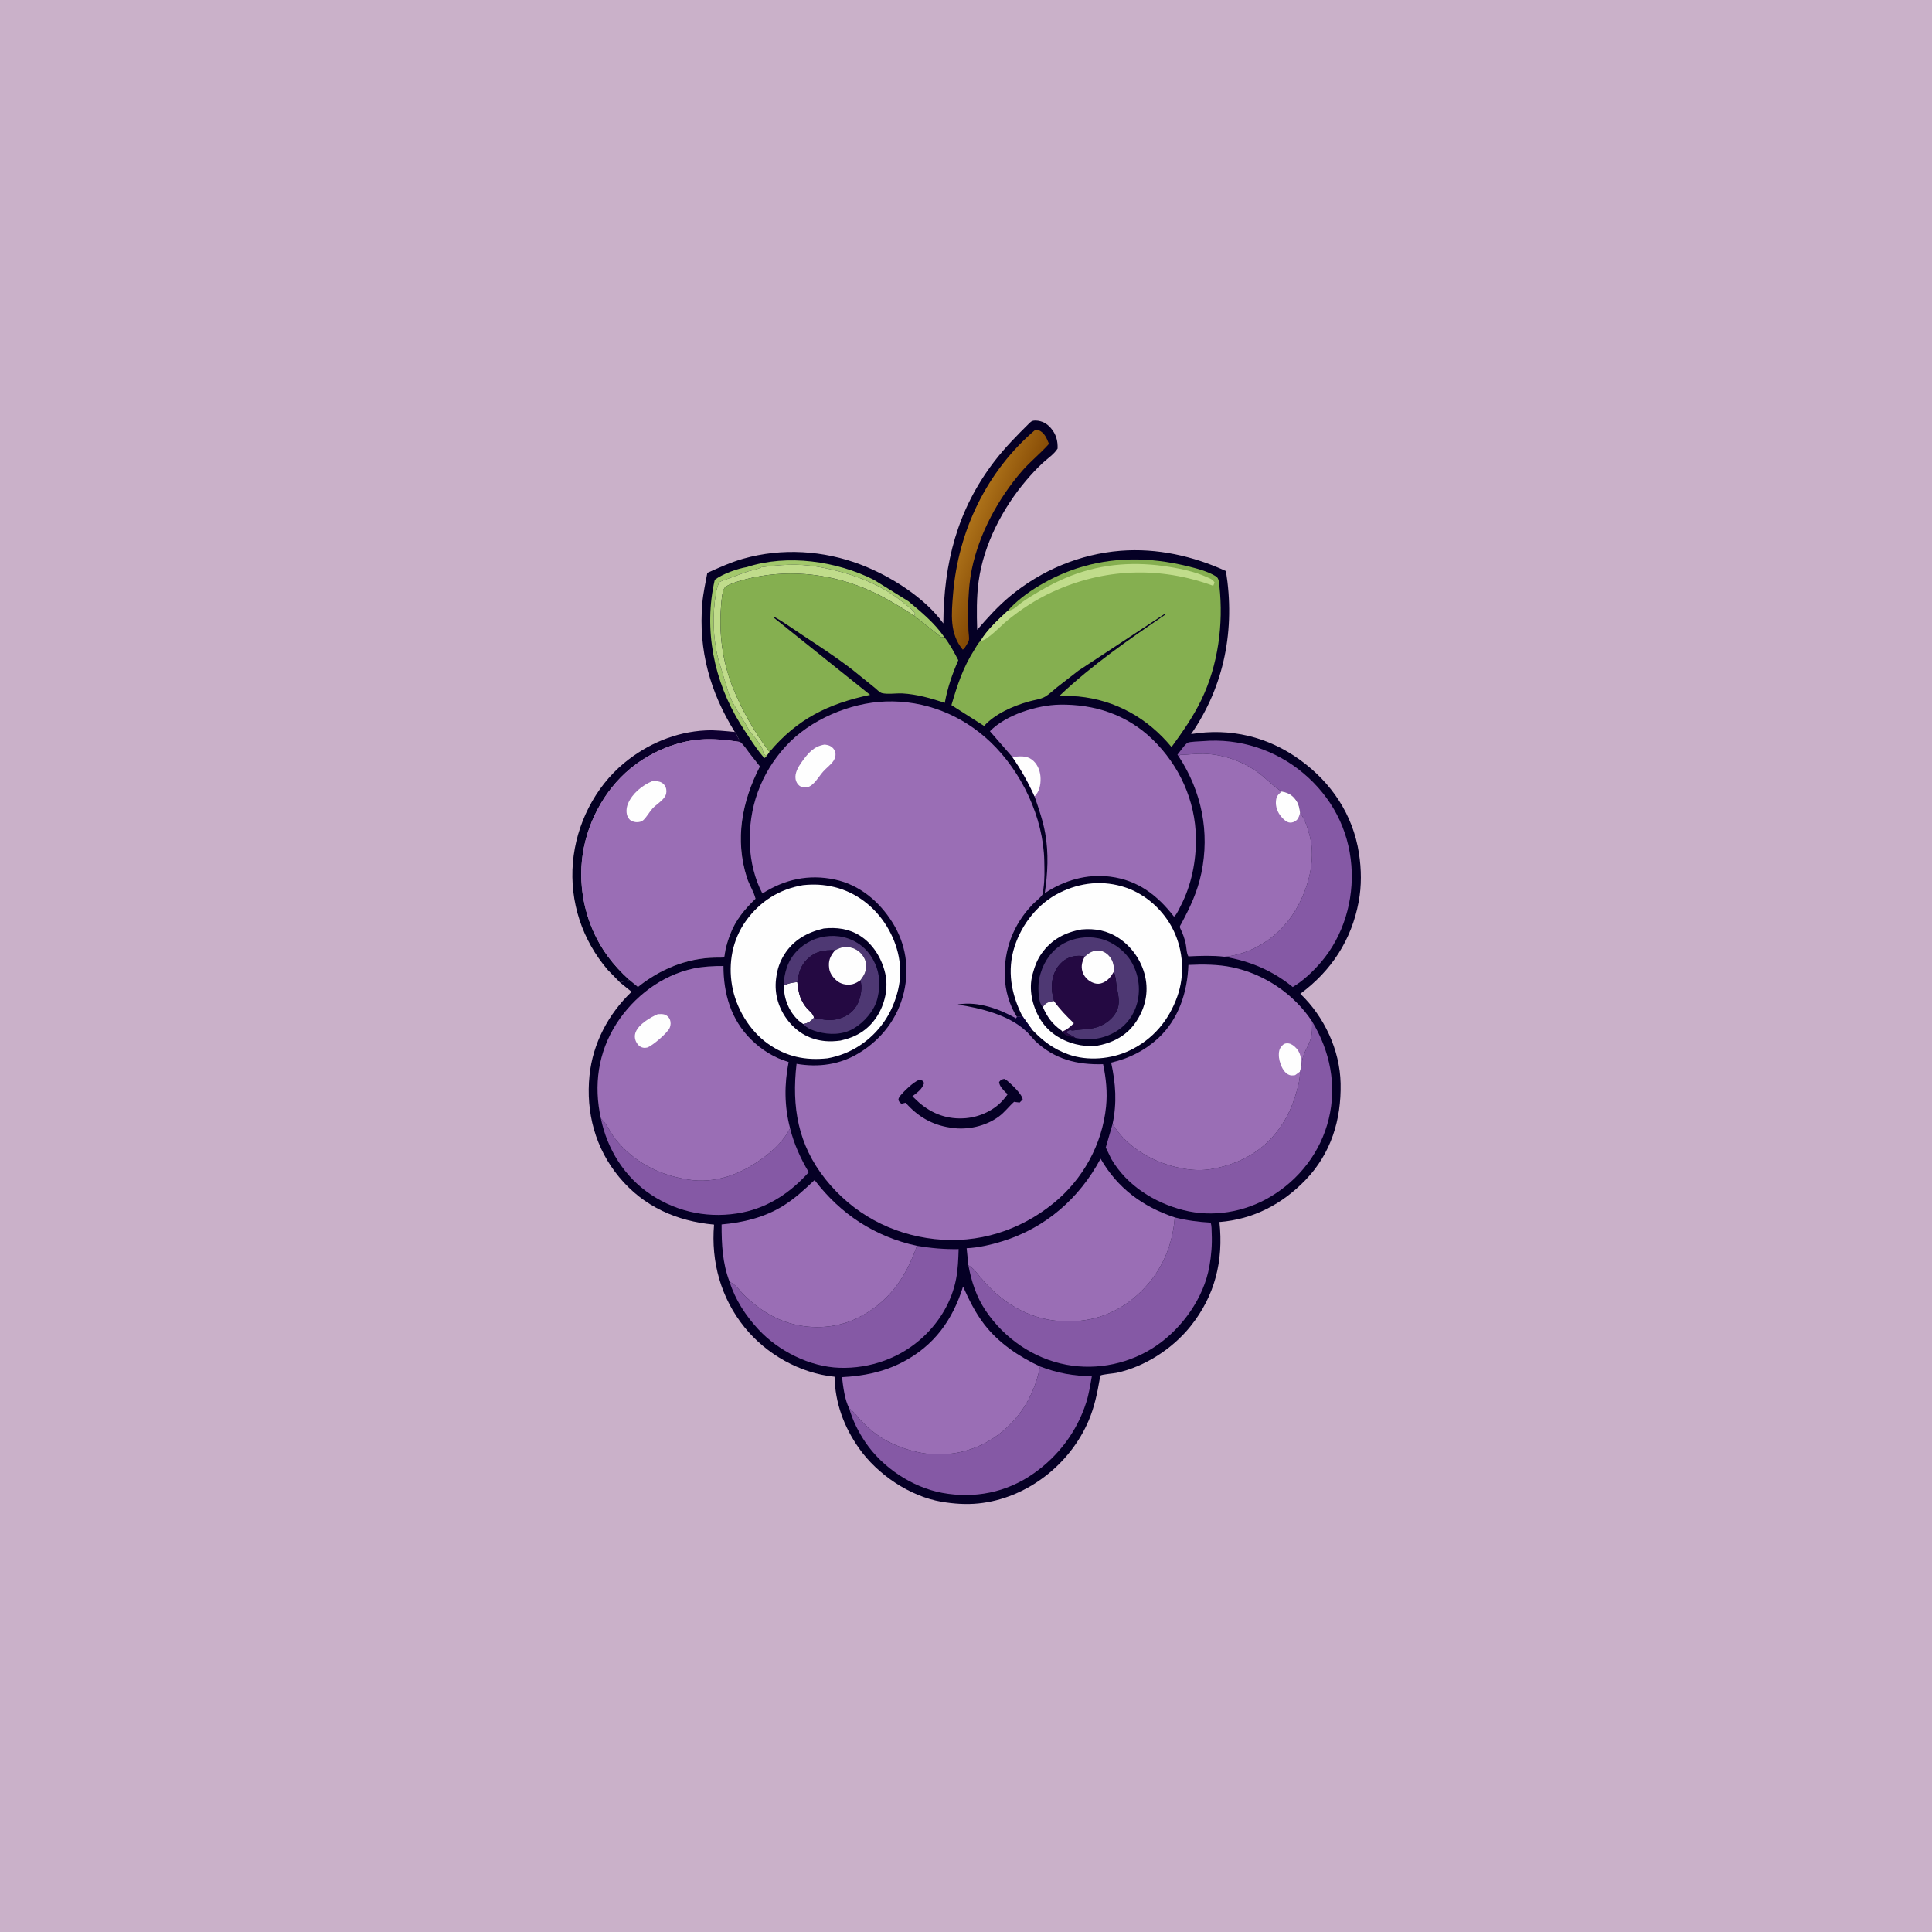<svg version="1.1" xmlns="http://www.w3.org/2000/svg" style="display: block;" viewBox="0 0 2048 2048" width="1024" height="1024">
<defs>
	<linearGradient id="Gradient1" gradientUnits="userSpaceOnUse" x1="604.183" y1="930.641" x2="805.541" y2="880.445">
		<stop class="stop0" offset="0" stop-opacity="1" stop-color="rgb(1,0,31)"/>
		<stop class="stop1" offset="1" stop-opacity="1" stop-color="rgb(16,0,51)"/>
	</linearGradient>
	<linearGradient id="Gradient2" gradientUnits="userSpaceOnUse" x1="1068.91" y1="575.065" x2="1027.22" y2="557.054">
		<stop class="stop0" offset="0" stop-opacity="1" stop-color="rgb(133,74,5)"/>
		<stop class="stop1" offset="1" stop-opacity="1" stop-color="rgb(172,113,25)"/>
	</linearGradient>
	<linearGradient id="Gradient3" gradientUnits="userSpaceOnUse" x1="1053.01" y1="1088.05" x2="1076.99" y2="1070.95">
		<stop class="stop0" offset="0" stop-opacity="1" stop-color="rgb(2,0,30)"/>
		<stop class="stop1" offset="1" stop-opacity="1" stop-color="rgb(9,0,55)"/>
	</linearGradient>
</defs>
<path transform="translate(0,0)" fill="rgb(202,177,201)" d="M -0 -0 L 2048 0 L 2048 2048 L -0 2048 L -0 -0 z"/>
<path transform="translate(0,0)" fill="url(#Gradient1)" d="M 657.243 1041.41 L 644.367 1028.25 C 617.16 996.612 603.716 955.939 607.297 914.278 C 610.753 874.073 630.412 834.634 661.615 808.84 C 686.095 788.603 716.158 775.844 748.013 774.27 C 758.417 773.755 768.586 774.973 778.926 775.919 C 780.627 777.391 780.409 777.823 781.278 779.815 C 782.28 782.114 783.64 784.158 784.596 786.539 C 770.468 784.387 755.949 782.776 741.648 783.975 C 717.463 786.001 693.49 795.982 673.983 810.246 C 643.771 832.338 623.365 868.367 617.778 905.122 C 612.043 942.846 621.696 983.032 644.3 1013.74 C 651.014 1022.85 658.739 1031.08 667.115 1038.68 C 663.771 1040.07 660.596 1040.28 657.243 1041.41 z"/>
<path transform="translate(0,0)" fill="rgb(154,110,181)" d="M 667.115 1038.68 C 658.739 1031.08 651.014 1022.85 644.3 1013.74 C 621.696 983.032 612.043 942.846 617.778 905.122 C 623.365 868.367 643.771 832.338 673.983 810.246 C 693.49 795.982 717.463 786.001 741.648 783.975 C 755.949 782.776 770.468 784.387 784.596 786.539 C 788.641 789.858 791.353 794.292 794.458 798.456 L 805.51 812.458 C 786.417 849.689 778.798 889.842 791.766 930.48 C 794.136 937.91 799.146 945.427 800.855 952.688 C 789.234 964.064 779.88 975.077 773.991 990.5 C 771.945 995.857 770.206 1001.4 768.983 1007 C 768.755 1008.05 767.911 1014.58 767.503 1015 C 767.357 1015.15 758.953 1015.1 757.579 1015.13 C 727.311 1015.87 699.77 1027.43 676.238 1046.19 L 667.115 1038.68 z"/>
<path transform="translate(0,0)" fill="rgb(254,254,254)" d="M 691.317 828.11 C 693.929 827.974 696.373 827.914 698.922 828.611 C 702.088 829.475 704.172 831.363 705.541 834.343 C 706.751 836.976 706.718 840.679 705.447 843.3 C 702.742 848.881 695.577 852.655 691.5 857.253 C 688.227 860.945 685.681 865.787 682.169 869.168 C 681.049 870.246 679.916 870.616 678.5 871.167 C 676.283 871.621 674.667 871.722 672.426 871.234 C 669.291 870.552 667.393 869.315 665.764 866.472 C 663.329 862.224 663.865 856.331 665.66 851.992 C 670.121 841.201 680.789 832.444 691.317 828.11 z"/>
<path transform="translate(0,0)" fill="rgb(5,0,37)" d="M 778.926 775.919 C 752.73 733.654 740.239 689.507 744.461 639.5 C 745.372 628.712 747.855 617.909 749.789 607.264 C 762.183 601.737 774.755 595.958 787.84 592.247 C 828.855 580.615 873.001 583.386 912.617 598.585 C 943.757 610.532 980.392 633.496 999.961 660.837 C 1000.46 596.947 1014.56 540.75 1053.88 489.321 C 1065.11 474.634 1078.38 461.18 1091.54 448.205 C 1093.67 446.112 1095.19 445.714 1098.12 445.817 C 1104.43 446.039 1109.85 449.002 1113.93 453.773 C 1119.51 460.309 1121.38 467.082 1121.09 475.5 C 1117.59 481.368 1110.04 486.315 1105.01 491.032 C 1098.98 496.686 1093.25 502.873 1087.89 509.168 C 1062.77 538.689 1042.77 577.179 1037.41 616.015 C 1035.1 632.793 1035.31 650.726 1035.86 667.628 C 1046.55 655.15 1057.86 642.658 1070.54 632.126 C 1103.76 604.52 1144.87 587.196 1187.96 583.823 C 1226.37 580.817 1264.75 589.338 1299.55 605.328 C 1309.4 666.582 1298.25 726.755 1262.61 778.159 C 1304.09 771.39 1343.95 780.79 1378.05 805.498 C 1411.43 829.684 1434.19 863.505 1440.56 904.586 C 1443.2 921.619 1443.42 939.027 1440.24 956 C 1432.66 996.419 1411.35 1029.06 1378.4 1053.42 C 1403.82 1077.77 1420.39 1113.11 1421.11 1148.56 C 1421.88 1186.97 1411.01 1222.68 1383.92 1250.81 C 1359.11 1276.57 1328.54 1292.5 1292.66 1295.4 C 1297.09 1336.21 1287.98 1373.56 1261.93 1406.01 C 1242.84 1429.79 1213.58 1448.78 1183.65 1455.26 C 1180.53 1455.94 1168.24 1456.84 1166.34 1458.21 C 1166.31 1458.23 1165.75 1461.7 1165.71 1461.92 C 1163.17 1476.83 1160.1 1491.47 1154.19 1505.49 C 1134.39 1552.49 1088.26 1588.49 1037.24 1593.69 C 1024.14 1595.03 1010.98 1594.08 998.04 1591.9 C 964.437 1586.22 930.05 1562.88 910.532 1535.16 C 894.546 1512.45 885.24 1487.2 884.683 1459.42 C 847.824 1455.66 812.506 1435.73 789.249 1406.99 C 764.2 1376.04 753.589 1337.62 756.921 1298.15 C 717.243 1294.49 682.384 1279.12 656.454 1247.94 C 631.1 1217.47 620.887 1179.33 624.906 1140.05 C 628.379 1106.1 644.838 1074.87 669.5 1051.33 L 657.243 1041.41 C 660.596 1040.28 663.771 1040.07 667.115 1038.68 L 676.238 1046.19 C 699.77 1027.43 727.311 1015.87 757.579 1015.13 C 758.953 1015.1 767.357 1015.15 767.503 1015 C 767.911 1014.58 768.755 1008.05 768.983 1007 C 770.206 1001.4 771.945 995.857 773.991 990.5 C 779.88 975.077 789.234 964.064 800.855 952.688 C 799.146 945.427 794.136 937.91 791.766 930.48 C 778.798 889.842 786.417 849.689 805.51 812.458 L 794.458 798.456 C 791.353 794.292 788.641 789.858 784.596 786.539 C 783.64 784.158 782.28 782.114 781.278 779.815 C 780.409 777.823 780.627 777.391 778.926 775.919 z"/>
<path transform="translate(0,0)" fill="rgb(162,200,107)" d="M 791.707 601.1 C 834.587 587.141 887.033 594.725 926.583 614.743 L 962.908 637.322 C 976.308 648.47 990.738 660.467 1000.7 674.917 L 998 675.685 L 969.049 652.627 L 970.095 650.479 C 967.326 645.849 961.662 642.171 957.504 638.74 C 932.113 617.598 897.602 605.964 865.5 600.563 C 845.847 597.256 826.728 598.576 807.081 601.265 L 805.722 601.986 C 801.817 603.941 796.672 604.479 792.43 605.838 L 770.065 614.055 C 768.404 614.687 763.367 616.217 762.396 617.396 C 761.69 618.253 760.924 621.186 760.535 622.266 C 759.768 624.389 759.351 626.289 758.978 628.5 C 755.053 651.799 755.624 676.043 761.5 699.075 L 771.435 731.611 C 775.219 745.584 785.828 759.026 792.768 771.753 C 796.09 777.846 801.526 782.071 804.554 788.112 C 805.112 789.224 805.792 790.014 806.55 790.99 C 809.724 795.072 807.588 798.949 812.735 801.268 L 810.748 803.5 C 806.955 802.038 787.861 772.234 784.885 767.461 C 756.621 722.12 745.628 666.926 757.687 614.616 C 765.834 608.357 781.609 602.806 791.707 601.1 z"/>
<path transform="translate(0,0)" fill="rgb(192,220,139)" d="M 807.081 601.265 C 826.728 598.576 845.847 597.256 865.5 600.563 C 897.602 605.964 932.113 617.598 957.504 638.74 C 961.662 642.171 967.326 645.849 970.095 650.479 L 969.049 652.627 C 954.167 643.063 939.093 633.709 922.935 626.414 C 883.955 608.816 840.007 603.2 798 612.26 C 791.912 613.573 770.36 618.573 767.654 623.814 C 765.27 628.431 764.899 636.417 764.453 641.562 C 761.897 671.026 765.675 700.439 776.5 727.989 C 785.934 751.998 799.934 776.62 815.732 797.051 L 812.735 801.268 C 807.588 798.949 809.724 795.072 806.55 790.99 C 805.792 790.014 805.112 789.224 804.554 788.112 C 801.526 782.071 796.09 777.846 792.768 771.753 C 785.828 759.026 775.219 745.584 771.435 731.611 L 761.5 699.075 C 755.624 676.043 755.053 651.799 758.978 628.5 C 759.351 626.289 759.768 624.389 760.535 622.266 C 760.924 621.186 761.69 618.253 762.396 617.396 C 763.367 616.217 768.404 614.687 770.065 614.055 L 792.43 605.838 C 796.672 604.479 801.817 603.941 805.722 601.986 L 807.081 601.265 z"/>
<path transform="translate(0,0)" fill="url(#Gradient2)" d="M 1097.62 455.5 C 1099.4 455.494 1099.25 455.287 1100.61 455.838 C 1107.32 458.569 1109.38 464.35 1111.97 470.519 C 1103.1 480.555 1092.39 488.966 1083.49 499.184 C 1058.33 528.066 1037.85 565.792 1030.15 603.487 C 1027.27 617.621 1026.46 632.595 1026.16 647 L 1026.6 668.721 C 1026.71 671.398 1027.61 676.133 1027.06 678.642 C 1026.54 681.074 1023.46 685.164 1022.17 687.5 L 1020.56 688.659 C 1006.38 671.605 1008.62 650.559 1010.28 629.866 C 1015.67 562.845 1045.94 499.382 1097.62 455.5 z"/>
<path transform="translate(0,0)" fill="rgb(133,89,165)" d="M 636.961 1185.64 L 637.703 1186.29 C 643.123 1191.22 646.896 1200.52 651.714 1206.65 C 671.403 1231.72 698.035 1245.31 729.016 1250.35 C 758.043 1255.07 784.53 1245.04 807.712 1228.33 C 818.053 1220.88 828.856 1211.07 835.264 1200 L 837.534 1196.04 C 841.532 1212.29 848.729 1228.31 857.339 1242.6 C 838.46 1263.62 815.462 1279.42 787.411 1285.18 C 753.423 1292.16 718.929 1285.55 690.066 1266.37 C 662.011 1247.74 643.687 1218.33 636.961 1185.64 z"/>
<path transform="translate(0,0)" fill="rgb(133,89,165)" d="M 971.969 1320.62 C 986.72 1323.12 1001.22 1324.4 1016.2 1324.12 C 1015.85 1334.77 1015.52 1345.47 1013.46 1355.96 C 1008.84 1379.5 996.351 1400.54 978.967 1416.87 C 954.958 1439.42 922.806 1450.97 889.95 1449.94 C 858.459 1448.95 825.143 1432.13 803.892 1409.17 C 790.403 1394.6 779.455 1377.9 773.426 1358.89 C 780.187 1361.55 785.04 1369.49 790.314 1374.4 C 802.721 1385.97 815.9 1395.25 831.977 1400.94 C 856.309 1409.56 884.804 1408.85 908.194 1397.53 C 941.33 1381.5 960.256 1354.66 971.969 1320.62 z"/>
<path transform="translate(0,0)" fill="rgb(133,89,165)" d="M 1102.53 1448.55 C 1120.58 1455.46 1138.06 1458.75 1157.41 1458.81 C 1155.76 1468.13 1154.31 1477.73 1151.42 1486.76 C 1141.55 1517.62 1121.94 1543.53 1095.46 1562.08 C 1066.82 1582.15 1032.98 1588.8 998.7 1582.47 C 966.965 1576.61 935.509 1555.62 917.451 1529.01 C 910.041 1518.08 903.818 1505.72 900.195 1493 C 904.568 1495.79 906.973 1499.46 910.314 1503.25 C 914.342 1507.83 918.562 1511.83 923.184 1515.78 C 938.03 1528.46 956.036 1535.89 975.034 1539.76 C 1001.78 1545.21 1030.9 1539.38 1053.53 1524.16 C 1080.1 1506.28 1096.34 1479.91 1102.53 1448.55 z"/>
<path transform="translate(0,0)" fill="rgb(133,89,165)" d="M 1249.65 802.079 L 1248.13 800 C 1250.94 796.644 1255.34 789.816 1258.76 787.444 C 1260.71 786.099 1272.21 785.899 1275.15 785.643 C 1313.63 782.288 1352.15 794.847 1381.55 819.582 C 1411.46 844.741 1429.53 878.631 1432.54 917.697 C 1435.35 954.279 1424.17 992.215 1400.15 1020.16 C 1391.81 1029.86 1381.38 1039.74 1370.37 1046.27 C 1349.03 1028.88 1324.9 1018.67 1297.75 1014.16 C 1301.98 1013.88 1305.92 1013.19 1310.04 1012.19 C 1336.55 1005.79 1359.2 988.383 1373.22 964.945 C 1386.51 942.726 1395.09 912.457 1388.55 886.766 L 1388.08 885 C 1385.92 876.683 1383.2 868.585 1378.15 861.545 C 1377.38 856.579 1376.76 852.378 1373.74 848.19 C 1369.71 842.597 1365.36 840.235 1358.67 839.044 C 1350.29 833.987 1342.63 825.667 1334.73 819.702 C 1318.05 807.121 1296.36 799.411 1275.46 799.001 C 1267.35 798.842 1259.25 800.076 1251.1 800.184 L 1249.65 802.079 z"/>
<path transform="translate(0,0)" fill="rgb(133,89,165)" d="M 1390.95 1082.87 C 1409.85 1114.09 1417.31 1150.17 1408.51 1186.18 C 1399.96 1221.16 1377.38 1250.38 1346.56 1268.7 C 1319.16 1284.99 1285.5 1290.71 1254.44 1282.79 C 1223.57 1274.92 1194.33 1256.49 1178.05 1228.56 L 1172.16 1216.38 L 1179.36 1191.51 L 1183.1 1197 C 1200.41 1220.83 1228.62 1234.71 1257 1239.21 C 1265.39 1240.54 1275.11 1240.74 1283.5 1239.35 C 1308.13 1235.25 1331.03 1224.76 1348.14 1206.11 C 1361.29 1191.78 1369.27 1175.64 1374.47 1157.01 C 1376.36 1150.26 1378.28 1143.08 1377.92 1136.02 C 1378.23 1134.16 1379.03 1132.34 1379.66 1130.56 C 1380.18 1128.38 1380.11 1129.24 1380.16 1127.23 C 1380.43 1116.81 1386.5 1110.89 1389.35 1101.38 C 1391.13 1095.44 1391.01 1089.01 1390.95 1082.87 z"/>
<path transform="translate(0,0)" fill="rgb(133,89,165)" d="M 1245.27 1290.49 C 1258.24 1293.71 1269.99 1295.28 1283.3 1296.05 C 1284.54 1299.38 1284.3 1303.85 1284.46 1307.44 C 1285 1319.33 1284.07 1330.79 1281.98 1342.5 C 1276.05 1375.78 1253.56 1407.37 1226.01 1426.35 C 1198.37 1445.39 1163.41 1452.88 1130.48 1446.7 C 1095.42 1440.12 1064.7 1418.8 1044.87 1389.38 C 1034.96 1374.68 1029.75 1358.45 1026.51 1341.18 C 1032.08 1344.48 1035.8 1349.78 1039.87 1354.65 C 1061.03 1379.96 1088.67 1397.56 1122.06 1400.3 C 1152.73 1402.82 1180.63 1394.46 1204.04 1374.16 C 1228.98 1352.54 1242.96 1323.27 1245.27 1290.49 z"/>
<path transform="translate(0,0)" fill="rgb(154,110,181)" d="M 900.195 1493 C 895.365 1483.53 893.81 1470.27 892.573 1459.84 C 915.162 1458.68 936.498 1454.52 956.766 1443.94 C 990.446 1426.35 1009.73 1399.29 1020.88 1363.85 C 1027.37 1378.2 1033.73 1391.37 1043.41 1403.94 C 1058.6 1423.66 1080.22 1438.16 1102.53 1448.55 C 1096.34 1479.91 1080.1 1506.28 1053.53 1524.16 C 1030.9 1539.38 1001.78 1545.21 975.034 1539.76 C 956.036 1535.89 938.03 1528.46 923.184 1515.78 C 918.562 1511.83 914.342 1507.83 910.314 1503.25 C 906.973 1499.46 904.568 1495.79 900.195 1493 z"/>
<path transform="translate(0,0)" fill="rgb(154,110,181)" d="M 773.426 1358.89 C 765.8 1339.02 764.898 1318.97 764.922 1297.97 C 787.891 1295.9 810.056 1290.63 829.921 1278.38 C 842.385 1270.69 852.897 1260.91 863.478 1250.9 C 891.08 1287.07 927.331 1310.91 971.969 1320.62 C 960.256 1354.66 941.33 1381.5 908.194 1397.53 C 884.804 1408.85 856.309 1409.56 831.977 1400.94 C 815.9 1395.25 802.721 1385.97 790.314 1374.4 C 785.04 1369.49 780.187 1361.55 773.426 1358.89 z"/>
<path transform="translate(0,0)" fill="rgb(154,110,181)" d="M 1026.51 1341.18 L 1024.68 1323.16 C 1036.96 1322.68 1050.77 1319.43 1062.5 1315.8 C 1108.22 1301.69 1144.29 1270.19 1166.67 1228.26 C 1184.64 1259.55 1211.29 1279.18 1245.27 1290.49 C 1242.96 1323.27 1228.98 1352.54 1204.04 1374.16 C 1180.63 1394.46 1152.73 1402.82 1122.06 1400.3 C 1088.67 1397.56 1061.03 1379.96 1039.87 1354.65 C 1035.8 1349.78 1032.08 1344.48 1026.51 1341.18 z"/>
<path transform="translate(0,0)" fill="rgb(154,110,181)" d="M 1249.65 802.079 L 1251.1 800.184 C 1259.25 800.076 1267.35 798.842 1275.46 799.001 C 1296.36 799.411 1318.05 807.121 1334.73 819.702 C 1342.63 825.667 1350.29 833.987 1358.67 839.044 C 1365.36 840.235 1369.71 842.597 1373.74 848.19 C 1376.76 852.378 1377.38 856.579 1378.15 861.545 C 1383.2 868.585 1385.92 876.683 1388.08 885 L 1388.55 886.766 C 1395.09 912.457 1386.51 942.726 1373.22 964.945 C 1359.2 988.383 1336.55 1005.79 1310.04 1012.19 C 1305.92 1013.19 1301.98 1013.88 1297.75 1014.16 C 1285.06 1012.73 1272.45 1013.19 1259.74 1013.81 C 1257.77 1010.88 1257.7 1004.12 1256.92 1000.5 C 1255.69 994.75 1253.7 989.316 1251.12 984.042 C 1250.09 981.931 1251.25 981.004 1252.29 979.058 C 1261.75 961.344 1269.35 945.314 1273.49 925.5 C 1282.57 882.031 1273.77 839.147 1249.65 802.079 z"/>
<path transform="translate(0,0)" fill="rgb(254,254,254)" d="M 1358.67 839.044 C 1365.36 840.235 1369.71 842.597 1373.74 848.19 C 1376.76 852.378 1377.38 856.579 1378.15 861.545 C 1377.48 864.187 1376.59 867.414 1374.5 869.345 C 1372.57 871.131 1370.15 872.094 1367.5 872 C 1363.91 871.874 1360.37 868.306 1358.16 865.728 C 1354.23 861.148 1352 855.008 1352.58 848.944 C 1353.07 843.882 1354.97 842.192 1358.67 839.044 z"/>
<path transform="translate(0,0)" fill="rgb(254,254,254)" d="M 851.199 938.311 C 862.633 937.072 873.249 937.619 884.42 940.317 C 907.835 945.971 927.525 961.475 940.005 981.874 C 952.359 1002.07 957.576 1025.68 952.069 1049 C 949.217 1061.08 944.277 1072.92 937.161 1083.12 C 922.954 1103.48 901.593 1117.54 877.231 1121.84 C 853.691 1124.35 833.601 1120.21 814.047 1106.37 C 794.331 1092.42 780.042 1068.34 775.982 1044.64 C 771.896 1020.79 776.42 996.277 790.498 976.497 C 805.385 955.581 826.052 942.54 851.199 938.311 z"/>
<path transform="translate(0,0)" fill="rgb(5,0,37)" d="M 873.219 984.232 C 886.734 982.773 899.716 984.42 911.41 991.766 C 925.466 1000.6 934.759 1015.96 938.399 1031.93 C 941.918 1047.36 938.018 1064.46 929.506 1077.61 C 920.258 1091.88 907.278 1099.51 890.892 1103.06 C 885.526 1103.74 880.138 1104.09 874.744 1103.58 C 858.923 1102.08 845.779 1094.9 835.837 1082.56 C 825.618 1069.87 820.62 1054.02 822.653 1037.7 L 822.887 1036 C 824.019 1027.2 826.627 1019.48 831.342 1011.93 C 841.044 996.377 855.84 988.278 873.219 984.232 z"/>
<path transform="translate(0,0)" fill="rgb(254,254,254)" d="M 830.686 1044.72 C 835.71 1042.32 839.695 1041.57 845.158 1041.02 C 846.03 1047.21 846.659 1053.65 849.356 1059.37 C 850.96 1062.77 852.768 1065.83 855.248 1068.65 C 857.975 1071.76 862.327 1074.73 862.816 1078.84 C 859.331 1082.8 856.663 1084.54 851.437 1085.52 L 846.9 1082.14 C 836.14 1072.32 831.126 1058.98 830.686 1044.72 z"/>
<path transform="translate(0,0)" fill="rgb(78,56,115)" d="M 830.686 1044.72 C 830.957 1037.92 831.887 1032.02 834.094 1025.56 C 838.545 1012.53 848.176 1002.72 860.5 996.942 C 872.255 991.43 886.928 990.52 899.239 994.922 C 912.581 999.693 922.055 1008.97 927.764 1021.78 C 932.714 1032.89 933.175 1045.36 930.374 1057.09 L 930.035 1058.57 C 926.932 1071.24 916.113 1083.67 905 1090.21 C 893.481 1096.98 879.393 1097.2 866.785 1093.72 C 861.446 1092.25 855.111 1089.86 851.437 1085.52 C 856.663 1084.54 859.331 1082.8 862.816 1078.84 C 865.401 1080.31 868.389 1079.91 871.288 1080.44 C 877.612 1081.61 884.121 1081.59 890.266 1079.55 C 899.043 1076.63 905.51 1071.69 909.5 1063.23 C 912.537 1056.8 914.482 1046.04 911.965 1039.22 C 913.566 1037.04 915.241 1034.8 916.369 1032.33 C 918.43 1027.81 918.893 1021.69 916.866 1017.09 C 914.483 1011.67 909.889 1007.04 904.249 1005.12 C 896.679 1002.55 891.956 1003.81 885.128 1007.38 C 873.247 1006.94 864.664 1008.25 855.751 1016.75 C 848.628 1023.54 846.625 1031.67 845.158 1041.02 C 839.695 1041.57 835.71 1042.32 830.686 1044.72 z"/>
<path transform="translate(0,0)" fill="rgb(36,9,66)" d="M 885.128 1007.38 C 891.956 1003.81 896.679 1002.55 904.249 1005.12 C 909.889 1007.04 914.483 1011.67 916.866 1017.09 C 918.893 1021.69 918.43 1027.81 916.369 1032.33 C 915.241 1034.8 913.566 1037.04 911.965 1039.22 C 914.482 1046.04 912.537 1056.8 909.5 1063.23 C 905.51 1071.69 899.043 1076.63 890.266 1079.55 C 884.121 1081.59 877.612 1081.61 871.288 1080.44 C 868.389 1079.91 865.401 1080.31 862.816 1078.84 C 862.327 1074.73 857.975 1071.76 855.248 1068.65 C 852.768 1065.83 850.96 1062.77 849.356 1059.37 C 846.659 1053.65 846.03 1047.21 845.158 1041.02 C 846.625 1031.67 848.628 1023.54 855.751 1016.75 C 864.664 1008.25 873.247 1006.94 885.128 1007.38 z"/>
<path transform="translate(0,0)" fill="rgb(254,254,254)" d="M 885.128 1007.38 C 891.956 1003.81 896.679 1002.55 904.249 1005.12 C 909.889 1007.04 914.483 1011.67 916.866 1017.09 C 918.893 1021.69 918.43 1027.81 916.369 1032.33 C 915.241 1034.8 913.566 1037.04 911.965 1039.22 C 909.498 1040.79 906.942 1042.44 904.081 1043.17 C 899.023 1044.45 893.076 1043.72 888.687 1040.8 C 884.231 1037.83 879.748 1032.26 879.003 1026.8 C 877.831 1018.21 879.929 1013.89 885.128 1007.38 z"/>
<path transform="translate(0,0)" fill="rgb(254,254,254)" d="M 1083.7 1077.05 C 1071.91 1053.76 1067.32 1028.81 1075.51 1003.37 C 1083.23 979.414 1100.32 957.788 1123.01 946.425 C 1145.32 935.255 1169.8 932.782 1193.55 940.908 C 1215.12 948.29 1233.9 965.568 1243.83 985.996 C 1254.38 1007.7 1256.07 1033.55 1248 1056.28 C 1238.92 1081.88 1222.1 1101.81 1197.4 1113.58 C 1177.95 1122.85 1152.87 1124.99 1132.5 1117.69 C 1116.71 1112.03 1105.51 1103.53 1094.05 1091.48 L 1083.7 1077.05 z"/>
<path transform="translate(0,0)" fill="rgb(5,0,37)" d="M 1146.46 985.262 C 1160.79 983.92 1174.05 986.482 1186.13 994.562 C 1200.93 1004.46 1211.53 1020.67 1214.55 1038.3 C 1217.38 1054.81 1212.93 1070.87 1203.39 1084.4 C 1193.33 1098.65 1178.46 1105.88 1161.7 1108.74 C 1154.26 1109.07 1147.51 1108.71 1140.24 1106.87 C 1124.38 1102.84 1110.51 1093.84 1102.13 1079.5 C 1094.2 1065.92 1090.33 1048.74 1094.42 1033.28 L 1094.92 1031.5 C 1096.94 1023.97 1099.6 1017.12 1104.12 1010.74 C 1114.55 995.993 1128.89 988.346 1146.46 985.262 z"/>
<path transform="translate(0,0)" fill="rgb(78,56,115)" d="M 1105.45 1067.43 L 1104.62 1066.7 C 1100.2 1061.46 1100.28 1044.16 1101.48 1037.57 L 1102.71 1033 L 1103.16 1031.45 C 1107.06 1018.32 1115.79 1006.41 1128 999.825 C 1138.57 994.117 1152.32 992.16 1164.13 994.617 L 1165.69 994.934 C 1178.76 997.764 1192.02 1007.53 1198.98 1018.99 C 1206.93 1032.07 1209.33 1048.16 1205.5 1063 C 1202.15 1075.98 1194.11 1086.87 1182.5 1093.69 C 1169.09 1101.58 1155.18 1103.16 1140.04 1100.25 C 1138.4 1098.89 1136.96 1098.07 1134.99 1097.23 C 1133.32 1096.52 1132.35 1096.06 1130.81 1095 L 1130.72 1093.46 L 1134.23 1091.63 C 1135.8 1092.31 1136.43 1092.48 1138.18 1092.21 C 1147.91 1090.67 1156.91 1091.61 1166.28 1087.54 C 1174.41 1084.02 1181.97 1077.49 1184.84 1068.86 C 1187.42 1061.11 1184.84 1052.85 1183.62 1045.07 C 1182.84 1040.15 1182.75 1034.73 1180.58 1030.19 C 1181.11 1024.22 1180.13 1018.79 1176.26 1014.03 C 1173.6 1010.75 1169.81 1008.1 1165.5 1007.82 C 1158.25 1007.34 1155.15 1009.56 1149.8 1014.14 C 1145.35 1012.39 1137.78 1013.37 1133.37 1015.15 C 1125.95 1018.13 1120.28 1024.67 1117.46 1032.05 C 1115.11 1038.23 1114.49 1045.47 1115.36 1052 C 1115.76 1054.99 1117.05 1058.21 1117.22 1061.16 C 1111.52 1062.09 1109.03 1062.66 1105.45 1067.43 z"/>
<path transform="translate(0,0)" fill="rgb(36,9,66)" d="M 1149.8 1014.14 C 1155.15 1009.56 1158.25 1007.34 1165.5 1007.82 C 1169.81 1008.1 1173.6 1010.75 1176.26 1014.03 C 1180.13 1018.79 1181.11 1024.22 1180.58 1030.19 C 1182.75 1034.73 1182.84 1040.15 1183.62 1045.07 C 1184.84 1052.85 1187.42 1061.11 1184.84 1068.86 C 1181.97 1077.49 1174.41 1084.02 1166.28 1087.54 C 1156.91 1091.61 1147.91 1090.67 1138.18 1092.21 C 1136.43 1092.48 1135.8 1092.31 1134.23 1091.63 L 1130.72 1093.46 L 1130.81 1095 C 1132.35 1096.06 1133.32 1096.52 1134.99 1097.23 C 1136.96 1098.07 1138.4 1098.89 1140.04 1100.25 L 1134.5 1098.94 L 1133 1098.39 C 1129.46 1097.17 1128.46 1096.54 1126.1 1093.5 C 1125.45 1092.38 1125.86 1092.84 1124.68 1091.98 C 1115.2 1085.17 1110.15 1078.04 1105.45 1067.43 C 1109.03 1062.66 1111.52 1062.09 1117.22 1061.16 C 1117.05 1058.21 1115.76 1054.99 1115.36 1052 C 1114.49 1045.47 1115.11 1038.23 1117.46 1032.05 C 1120.28 1024.67 1125.95 1018.13 1133.37 1015.15 C 1137.78 1013.37 1145.35 1012.39 1149.8 1014.14 z"/>
<path transform="translate(0,0)" fill="rgb(254,254,254)" d="M 1105.45 1067.43 C 1109.03 1062.66 1111.52 1062.09 1117.22 1061.16 C 1123.6 1070.11 1130.46 1077.11 1138.35 1084.66 C 1134.44 1088.58 1131.2 1091.33 1126.1 1093.5 C 1125.45 1092.38 1125.86 1092.84 1124.68 1091.98 C 1115.2 1085.17 1110.15 1078.04 1105.45 1067.43 z"/>
<path transform="translate(0,0)" fill="rgb(254,254,254)" d="M 1149.8 1014.14 C 1155.15 1009.56 1158.25 1007.34 1165.5 1007.82 C 1169.81 1008.1 1173.6 1010.75 1176.26 1014.03 C 1180.13 1018.79 1181.11 1024.22 1180.58 1030.19 C 1177.85 1035.15 1174.39 1039.55 1169 1041.75 C 1164.74 1043.49 1161.27 1043.03 1157.19 1041.09 C 1152.66 1038.93 1148.85 1034.7 1147.42 1029.84 C 1145.73 1024.1 1147.12 1019.24 1149.8 1014.14 z"/>
<path transform="translate(0,0)" fill="rgb(133,175,80)" d="M 815.732 797.051 C 799.934 776.62 785.934 751.998 776.5 727.989 C 765.675 700.439 761.897 671.026 764.453 641.562 C 764.899 636.417 765.27 628.431 767.654 623.814 C 770.36 618.573 791.912 613.573 798 612.26 C 840.007 603.2 883.955 608.816 922.935 626.414 C 939.093 633.709 954.167 643.063 969.049 652.627 L 998 675.685 L 1000.7 674.917 C 1006.86 682.719 1011.22 691.051 1015.84 699.825 C 1009.24 715.084 1004.56 728.579 1001.5 745.037 C 987.14 740.284 971.831 735.882 956.629 735.063 C 950.183 734.716 940.799 736.265 934.807 734.7 C 932.477 734.092 929.049 730.485 927.15 728.948 L 903.455 709.813 C 886.606 696.8 868.516 684.979 850.721 673.288 C 840.796 666.767 830.877 659.466 820.5 653.734 L 820.171 654.698 L 922.343 736.572 C 878.131 745.983 845.42 761.852 815.732 797.051 z"/>
<path transform="translate(0,0)" fill="rgb(154,110,181)" d="M 1073.18 802.508 L 1049.36 775.155 C 1066.28 757.663 1099.51 747.388 1123.24 746.964 C 1160.24 746.303 1194.7 757.614 1221.62 783.685 C 1250.05 811.214 1267.19 848.482 1267.73 888.348 C 1268.06 912.591 1262.97 938.34 1251.75 959.928 C 1250.1 963.097 1247.98 968.056 1245.61 970.662 L 1244.46 971.663 C 1226.83 948.918 1206.27 933.076 1176.9 929.316 C 1152.02 926.131 1128.17 933.192 1107.51 946.788 C 1110.62 925.727 1111.71 904.587 1107.99 883.513 C 1105.59 869.883 1101.08 857.154 1096.62 844.109 C 1090.12 829.474 1082.31 815.673 1073.18 802.508 z"/>
<path transform="translate(0,0)" fill="rgb(254,254,254)" d="M 1073.18 802.508 C 1080.14 801.695 1087.76 800.658 1093.78 805.158 C 1099.22 809.227 1102.22 815.844 1102.88 822.514 C 1103.54 829.22 1102.53 837.182 1098.14 842.58 C 1097.4 843.488 1097.37 843.465 1096.62 844.109 C 1090.12 829.474 1082.31 815.673 1073.18 802.508 z"/>
<path transform="translate(0,0)" fill="rgb(154,110,181)" d="M 1179.36 1191.51 C 1184.13 1168.86 1182.71 1148.79 1177.85 1126.38 C 1196.52 1122.18 1213.51 1113.66 1227.63 1100.64 C 1249.46 1080.52 1258.69 1051.69 1259.75 1022.86 C 1275.24 1022.14 1291.03 1022.17 1306.26 1025.36 C 1340.45 1032.53 1371.73 1053.72 1390.95 1082.87 C 1391.01 1089.01 1391.13 1095.44 1389.35 1101.38 C 1386.5 1110.89 1380.43 1116.81 1380.16 1127.23 C 1380.11 1129.24 1380.18 1128.38 1379.66 1130.56 C 1379.03 1132.34 1378.23 1134.16 1377.92 1136.02 C 1378.28 1143.08 1376.36 1150.26 1374.47 1157.01 C 1369.27 1175.64 1361.29 1191.78 1348.14 1206.11 C 1331.03 1224.76 1308.13 1235.25 1283.5 1239.35 C 1275.11 1240.74 1265.39 1240.54 1257 1239.21 C 1228.62 1234.71 1200.41 1220.83 1183.1 1197 L 1179.36 1191.51 z"/>
<path transform="translate(0,0)" fill="rgb(254,254,254)" d="M 1377.92 1136.02 L 1372.91 1139.71 C 1370.16 1140.08 1368.08 1140.37 1365.5 1138.97 C 1360.47 1136.24 1357.75 1129.62 1356.4 1124.41 C 1355.39 1120.53 1355.01 1113.8 1357.5 1110.41 C 1359.32 1107.92 1360.79 1106.18 1363.94 1105.96 C 1367.25 1105.72 1370.01 1107.32 1372.41 1109.44 C 1379.21 1115.47 1379.28 1122.16 1379.66 1130.56 C 1379.03 1132.34 1378.23 1134.16 1377.92 1136.02 z"/>
<path transform="translate(0,0)" fill="rgb(154,110,181)" d="M 636.961 1185.64 C 629.178 1150.66 633.904 1115.65 653.422 1085.2 C 671.861 1056.43 701.513 1033.72 735.261 1026.61 C 745.369 1024.49 756.566 1023.95 766.897 1024.01 C 766.949 1053.33 774.799 1080.73 796.092 1101.82 C 807.355 1112.97 820.71 1121.29 835.978 1125.81 C 831.326 1149.41 831.38 1172.69 837.534 1196.04 L 835.264 1200 C 828.856 1211.07 818.053 1220.88 807.712 1228.33 C 784.53 1245.04 758.043 1255.07 729.016 1250.35 C 698.035 1245.31 671.403 1231.72 651.714 1206.65 C 646.896 1200.52 643.123 1191.22 637.703 1186.29 L 636.961 1185.64 z"/>
<path transform="translate(0,0)" fill="rgb(254,254,254)" d="M 697.298 1075.04 C 699.663 1074.97 702.46 1074.73 704.715 1075.53 C 707.026 1076.35 709.014 1078.25 709.975 1080.5 C 711.213 1083.39 711.155 1086.63 709.913 1089.5 C 707.555 1094.96 692.023 1108.15 686.5 1110.32 C 684.473 1110.77 682.878 1111 680.875 1110.39 C 677.863 1109.46 675.696 1107.11 674.327 1104.33 C 672.726 1101.08 672.53 1097.35 673.896 1094 C 677.366 1085.5 689.271 1078.53 697.298 1075.04 z"/>
<path transform="translate(0,0)" fill="rgb(133,175,80)" d="M 1067.93 647.752 C 1085.55 627.602 1116.22 610.748 1141.32 602.559 C 1179.78 590.011 1218.94 590.566 1258 599.986 C 1267.92 602.378 1280.28 605.539 1289 610.975 C 1292.34 613.06 1292.03 617.564 1292.61 621.193 C 1297.04 661.601 1291.29 704.953 1273.54 741.753 C 1264.83 759.816 1253.63 775.739 1241.87 791.888 C 1216.5 761.262 1182.7 742.096 1142.93 738.271 L 1123.43 737.267 C 1157.46 705 1196.61 677.92 1235.26 651.5 L 1234 651.155 L 1143.05 711.014 L 1120.5 728.551 C 1116.47 731.815 1112.37 735.812 1107.94 738.466 C 1103.3 741.24 1095.75 742.148 1090.5 743.643 C 1073.86 748.385 1055.01 756.539 1043.19 769.518 L 1008.56 747.458 C 1015.02 725.633 1020.68 707.866 1033.04 688.475 C 1034.75 685.799 1037.01 681.286 1039.45 679.361 C 1046.39 667.533 1057.95 656.987 1067.93 647.752 z"/>
<path transform="translate(0,0)" fill="rgb(192,220,139)" d="M 1067.93 647.752 L 1068.64 647.586 C 1075.56 646.11 1078.17 642.16 1083.56 638.295 C 1089.35 634.147 1095.75 630.323 1101.89 626.71 C 1112.5 620.469 1124.01 614.67 1135.5 610.24 C 1169.39 597.175 1204.3 595.081 1240 600.969 C 1252.89 603.097 1266.93 606.192 1278.88 611.52 L 1280 612.025 C 1283.36 613.52 1285.53 614.265 1287.5 617.486 L 1286.08 620.964 C 1229.38 600.105 1169.99 602.336 1115.25 627.638 C 1098.08 635.579 1081.79 646.197 1067.19 658.215 C 1061.3 663.065 1045.95 679.435 1039.45 679.361 C 1046.39 667.533 1057.95 656.987 1067.93 647.752 z"/>
<path transform="translate(0,0)" fill="rgb(154,110,181)" d="M 1089 1094.22 L 1097.47 1103.63 C 1118.13 1122.95 1141.63 1128.86 1169.33 1128.09 C 1172.48 1142.92 1174.01 1157.77 1172.49 1172.92 C 1168.44 1213.05 1147.95 1250.14 1116.73 1275.5 C 1081.01 1304.51 1036.73 1318.57 990.729 1313.47 C 944.608 1308.36 903.91 1286.36 874.937 1249.9 C 845.784 1213.21 839.107 1173.13 844.381 1127.69 C 867.509 1131.74 890.507 1128.56 910.628 1116.24 C 934.541 1101.61 951.605 1079.49 958.119 1052.08 C 964.205 1026.46 960.207 1000.66 946.277 978.257 C 932.264 955.723 911.303 937.942 884.9 932.346 C 857.178 926.469 831.85 932.114 808.197 947.147 C 800.117 932.253 795.651 913.186 794.906 896.346 C 793.151 856.658 806.171 820.211 833.103 790.82 C 858.697 762.89 900.938 744.95 938.663 743.599 C 980.398 742.105 1019.72 757.839 1049.84 786.507 C 1083.07 818.139 1106.08 866.634 1106.99 912.751 C 1107.17 922.213 1107.51 932.162 1106.14 941.54 C 1105.89 943.298 1105.79 946.729 1105.07 948.147 C 1103.58 951.108 1096.99 956.205 1094.37 958.946 C 1074.2 979.999 1064.18 1006.44 1065.11 1035.5 C 1065.56 1049.91 1070.06 1065.79 1077.97 1077.88 C 1079.91 1077.75 1081.78 1077.39 1083.7 1077.05 L 1094.05 1091.48 C 1092.08 1092.35 1090.69 1092.89 1089 1094.22 z"/>
<path transform="translate(0,0)" fill="url(#Gradient3)" d="M 1089 1094.22 L 1088.28 1093.57 L 1087.05 1092.5 C 1068.82 1075.73 1039.16 1068.55 1015.31 1064.92 L 1016.19 1064.63 C 1037.12 1061.37 1059.11 1069.44 1077.04 1079.45 L 1077.97 1077.88 C 1079.91 1077.75 1081.78 1077.39 1083.7 1077.05 L 1094.05 1091.48 C 1092.08 1092.35 1090.69 1092.89 1089 1094.22 z"/>
<path transform="translate(0,0)" fill="rgb(254,254,254)" d="M 874.204 789.257 C 876.129 789.521 878.097 789.891 879.866 790.731 C 882.514 791.987 884.443 794.308 885.317 797.078 C 886.221 799.938 885.428 803.581 883.792 806.142 C 881.043 810.444 876.165 813.929 872.724 817.742 C 867.593 823.429 863.246 832.41 855.5 834.73 C 852.702 834.789 849.643 834.613 847.324 832.83 C 845.207 831.202 843.818 828.511 843.355 825.906 C 842.222 819.539 846.356 812.6 849.925 807.673 C 856.615 798.436 862.407 791.16 874.204 789.257 z"/>
<path transform="translate(0,0)" fill="rgb(5,0,37)" d="M 1061.21 1144.5 L 1064.5 1143.67 C 1065.6 1144.21 1066.56 1144.66 1067.5 1145.45 C 1072.1 1149.35 1083.57 1159.83 1084.08 1165.5 L 1080.86 1168.74 L 1076.35 1168.21 L 1075 1167.95 C 1069.34 1172.96 1065.08 1178.93 1058.9 1183.5 C 1044.9 1193.87 1025.6 1198.15 1008.45 1195.5 L 1007 1195.26 C 987.897 1192.42 972.657 1183.35 960 1168.94 L 955.5 1170.05 C 954.174 1168.92 953.243 1168.24 952.591 1166.56 C 951.974 1164.97 952.905 1163.9 953.5 1162.4 C 958.119 1156.88 967.861 1147.2 974.5 1144.55 C 977.834 1145.42 977.903 1145.08 979.628 1148 C 977.518 1154.71 972.474 1157.96 967.171 1162.12 L 974.241 1168.74 C 988.39 1181.05 1005 1186.92 1023.78 1185.3 C 1038.79 1184.01 1054.56 1176.78 1064.24 1164.97 C 1064.66 1164.45 1067.92 1160.54 1067.92 1160.21 C 1067.9 1159.06 1066.39 1158.49 1065.63 1157.63 C 1062.84 1154.45 1059.51 1151.4 1059.07 1147 L 1061.21 1144.5 z"/>
</svg>